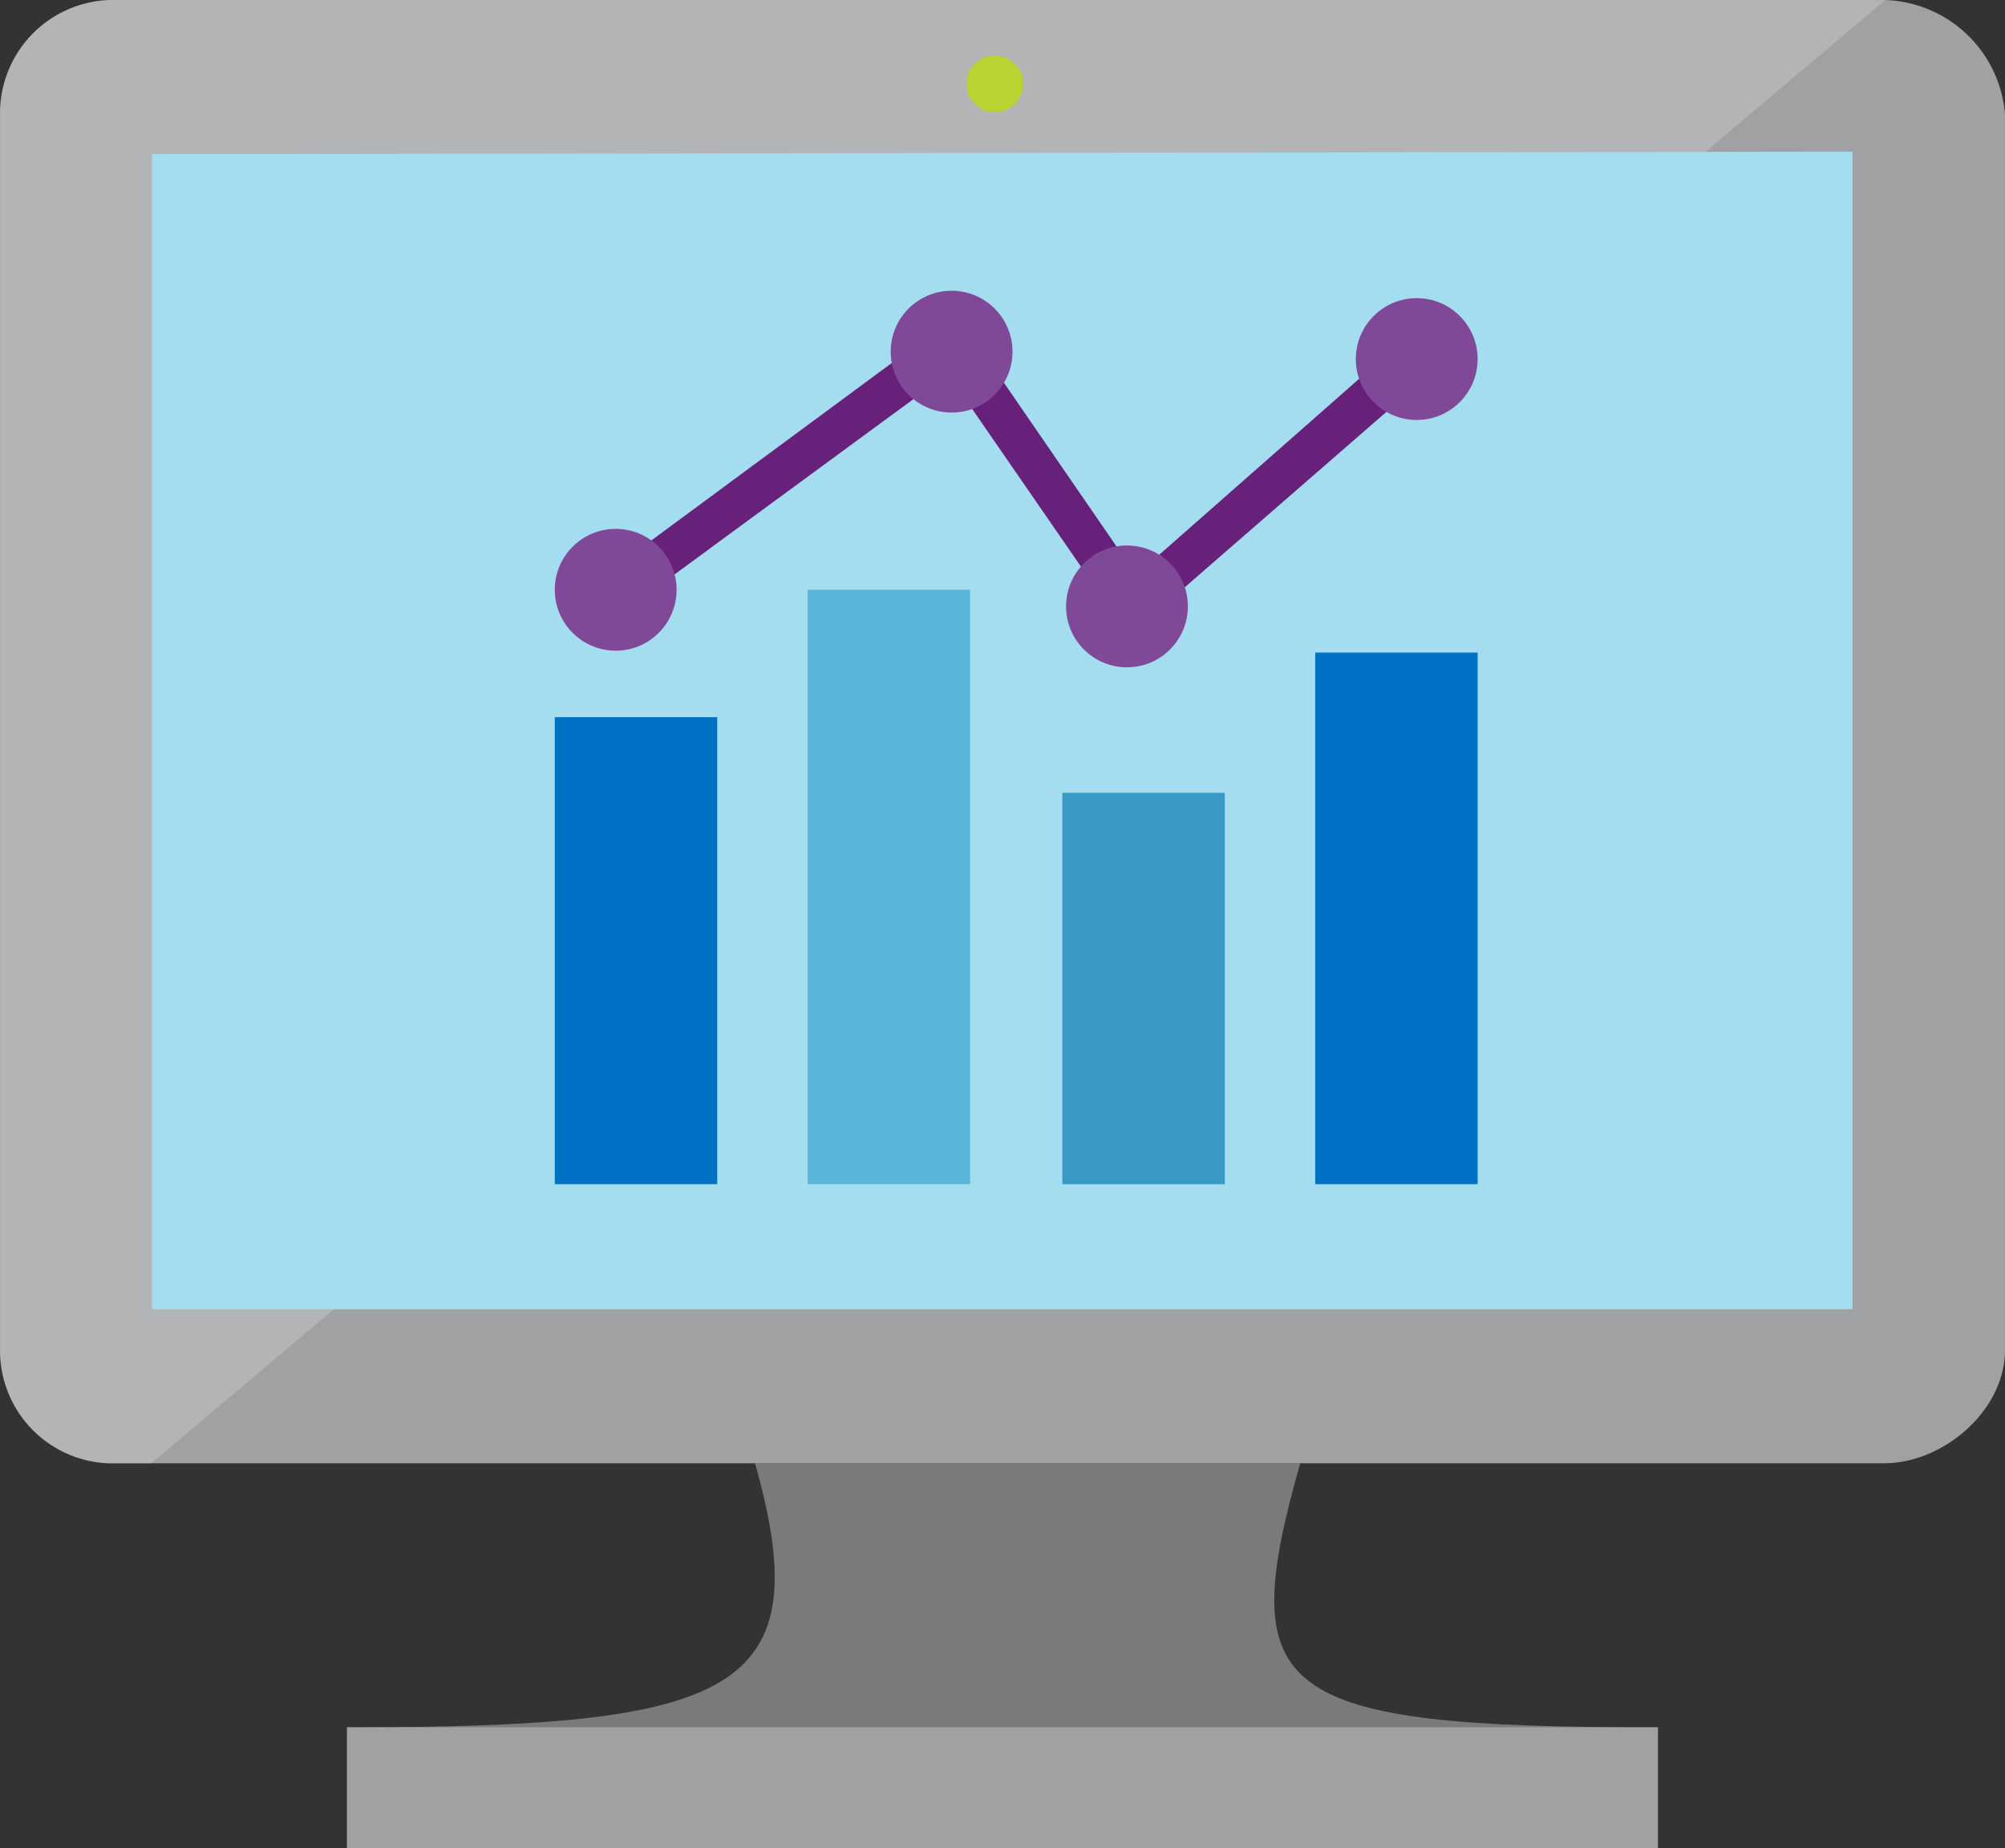 <svg xmlns="http://www.w3.org/2000/svg" viewBox="0 0 80 73.74"><rect x="0" y="0" width="80" height="73.74" fill="#333333" stroke="none"/><path d="M51.88 58.376H30.125c2.613 9.216-.9 10.538-16.28 10.538v4.827H66.15v-4.825c-15.379 0-16.888-1.317-14.27-10.54" fill="#7a7a7a"/><path d="M75.167 0H4.349A4.52 4.52 0 00.002 4.549v49.319a4.5 4.5 0 004.347 4.511h70.817c2.4 0 4.833-2.125 4.833-4.511V4.549A4.96 4.96 0 0075.166 0" fill="#a0a1a2"/><path d="M75.217.007H4.347A4.52 4.52 0 000 4.556v49.317a4.5 4.5 0 004.347 4.511h1.685z" fill="#fff" opacity=".2" style="isolation:isolate"/><path fill="#a3ddef" d="M73.917 52.234H6.064V6.15l67.853-.101v46.185z"/><path fill="#a0a1a2" d="M13.847 68.913h52.305v4.827H13.847z"/><path d="M40.829 3.348a1.135 1.135 0 11-1.136-1.134 1.135 1.135 0 011.136 1.134" fill="#b8d432"/><path fill="#0072c6" d="M22.136 28.612h6.481v18.632h-6.481z"/><path fill="#59b4d9" d="M32.225 23.53h6.481v23.714h-6.481z"/><path fill="#3999c6" d="M42.388 31.631h6.481v15.613h-6.481z"/><path fill="#0072c6" d="M52.478 26.034h6.481v21.21h-6.481z"/><path fill="#68217a" d="M45.039 25.372l-7.217-10.458-12.446 9.132-.957-1.326L38.19 12.557l7.144 10.384 11.047-9.721.736.81-.589.589.368.442-11.857 10.311z"/><circle cx="24.566" cy="23.53" r="2.43" fill="#804998"/><circle cx="37.969" cy="14.03" r="2.43" fill="#804998"/><circle cx="44.966" cy="24.193" r="2.43" fill="#804998"/><circle cx="56.528" cy="14.325" r="2.43" fill="#804998"/></svg>